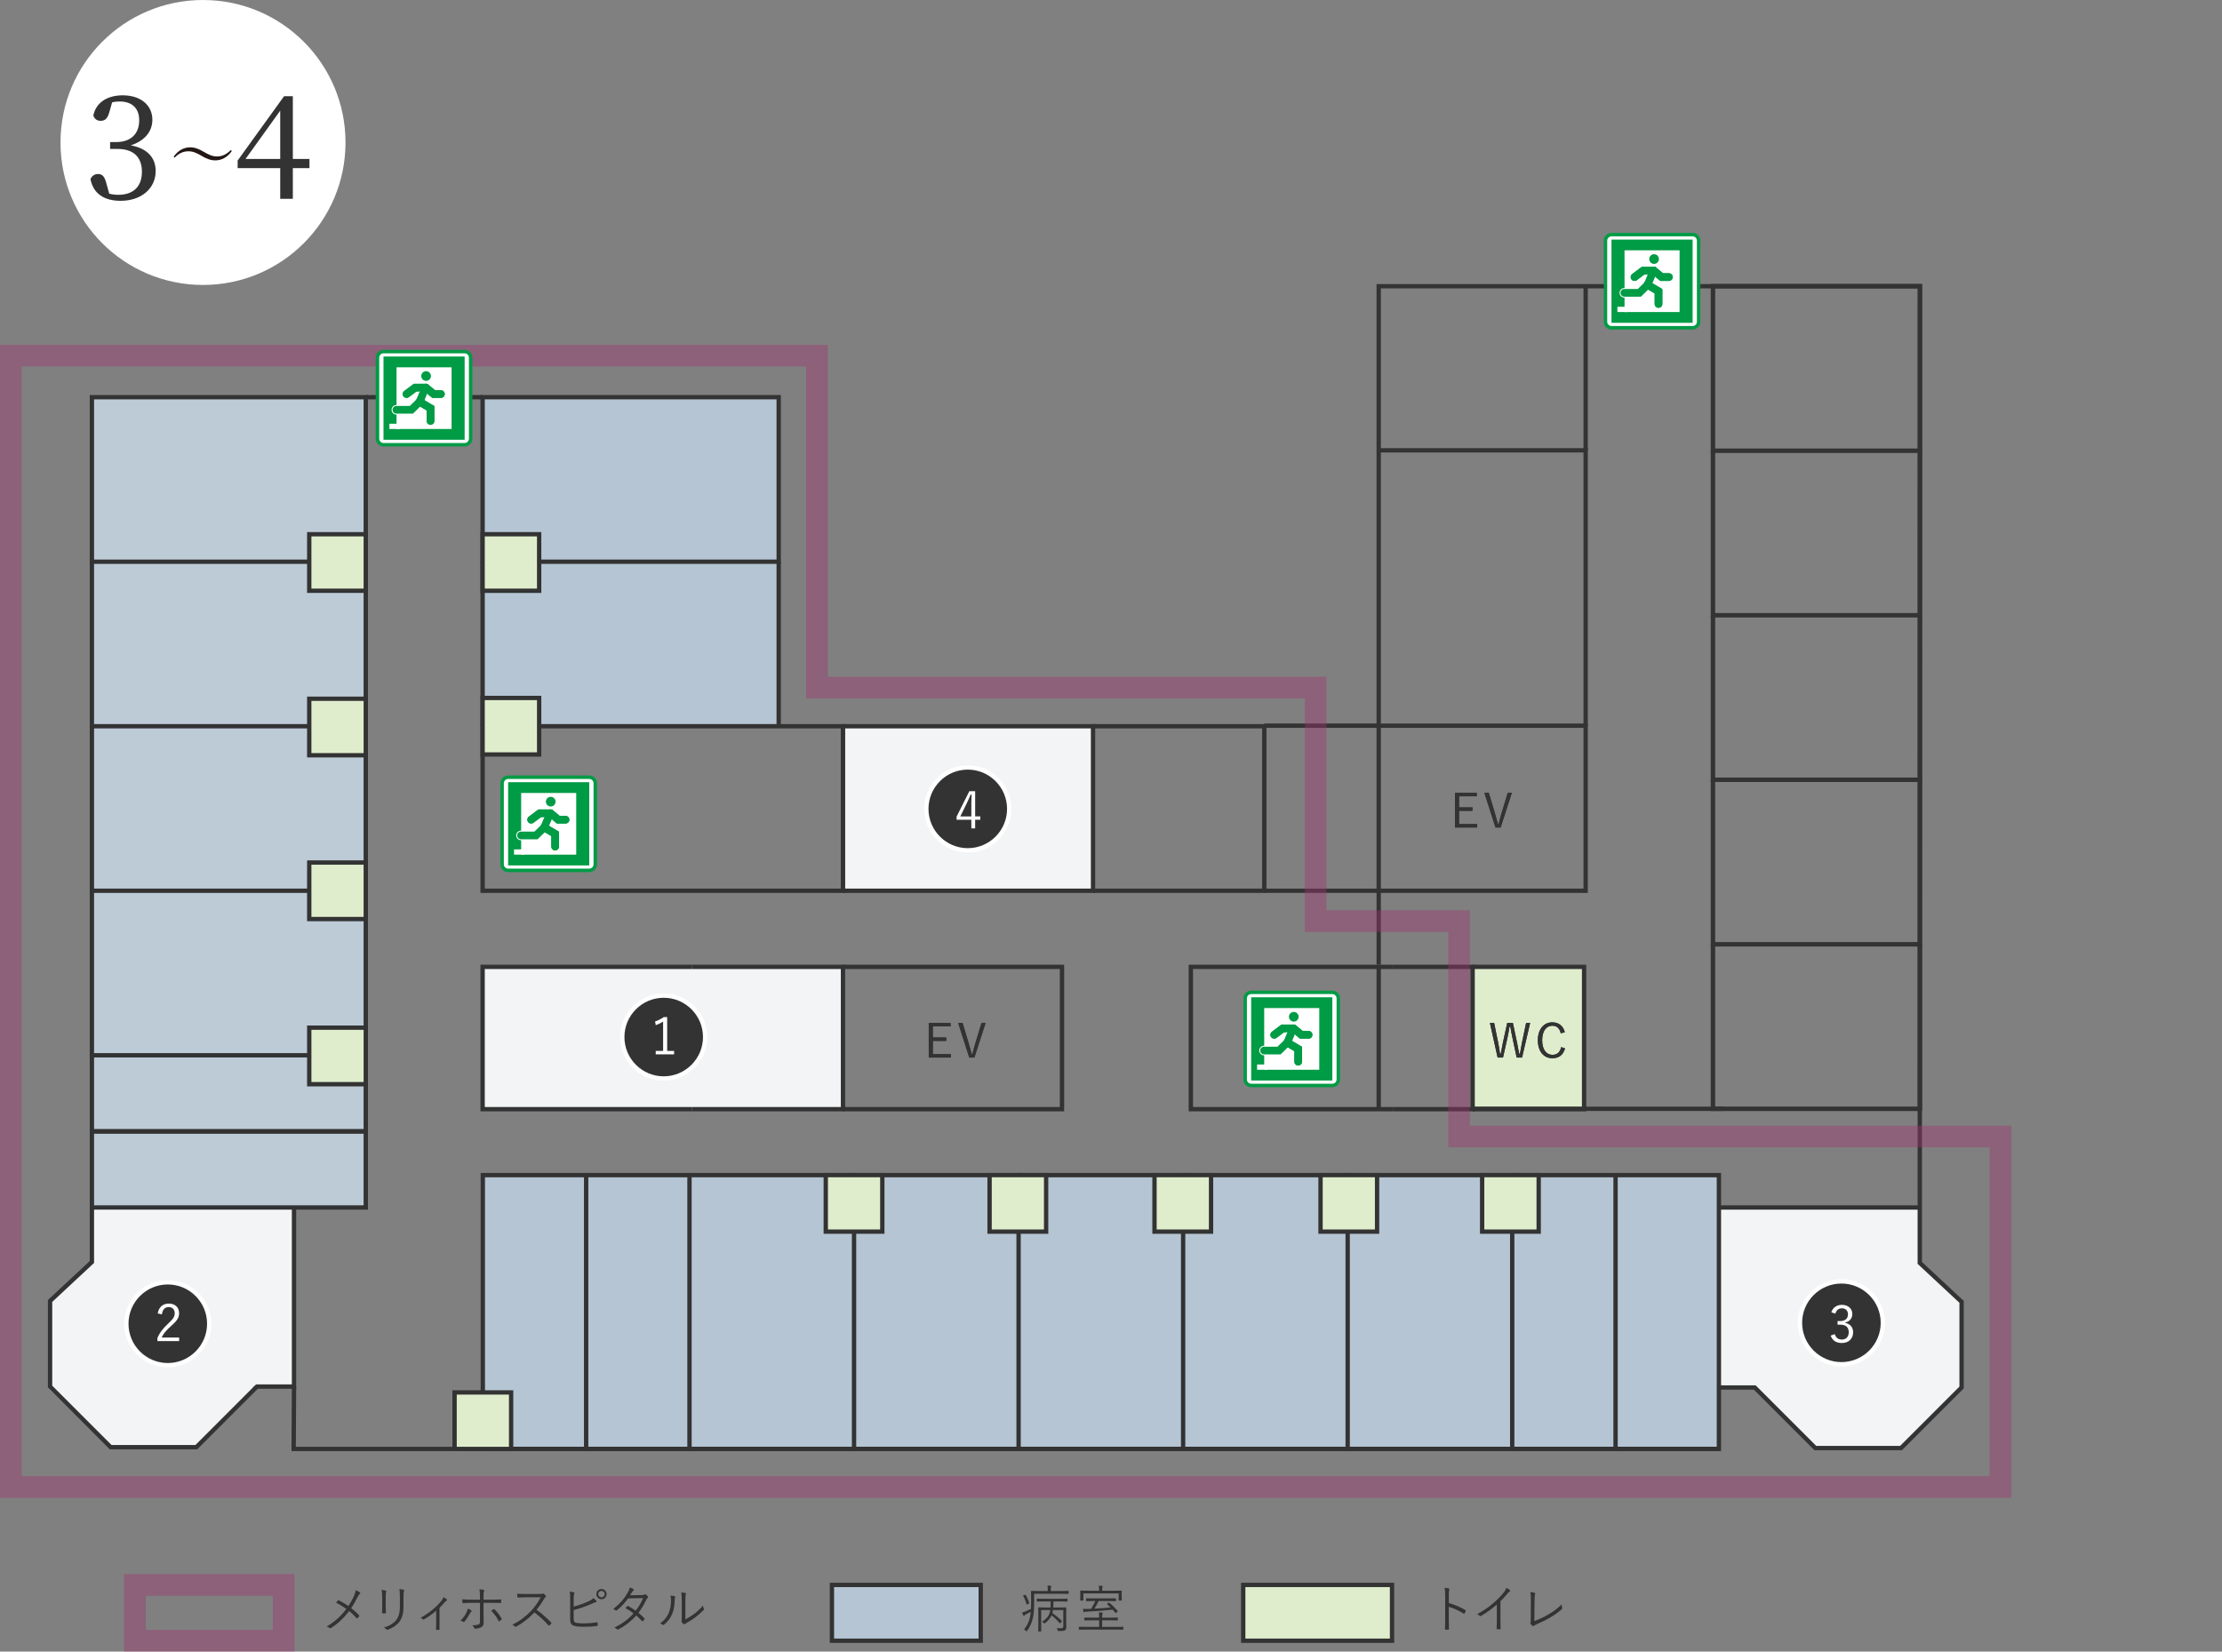 <?xml version="1.0" encoding="utf-8"?>
<!-- Generator: Adobe Illustrator 25.0.0, SVG Export Plug-In . SVG Version: 6.00 Build 0)  -->
<svg version="1.1" xmlns="http://www.w3.org/2000/svg" xmlns:xlink="http://www.w3.org/1999/xlink" x="0px" y="0px" width="513px"
	 height="381.365px" viewBox="0 0 513 381.365" style="enable-background:new 0 0 513 381.365;" xml:space="preserve">
<rect x="0" y="0" width="513" height="381.365" fill="#808080" stroke="none"/>
<style type="text/css">
	.st0{fill:#FFFFFF;}
	.st1{fill:#333333;}
	.st2{fill:#231815;}
	.st3{opacity:0.4;fill:#9D336F;}
	.st4{fill:#B5C5D3;}
	.st5{fill:#DFEDCD;}
	.st6{fill:#F2F4F5;}
	.st7{fill:#BDCBD7;}
	.st8{fill:none;stroke:#333333;stroke-miterlimit:10;}
	.st9{fill:#009B45;}
</style>
<g id="レイヤー_1">
</g>
<g id="moji">
	<g>
		<circle class="st0" cx="46.869" cy="32.9" r="32.9"/>
		<g>
			<g>
				<g>
					<g>
						<path class="st1" d="M25.284,25.752c-0.397,1.456-0.894,2.15-2.052,2.15c-0.761,0-1.357-0.33-1.688-1.224
							c0.662-3.178,3.442-4.667,6.785-4.667c4.203,0,6.851,2.316,6.851,5.659c0,2.681-1.787,4.865-4.998,5.892
							c3.938,0.728,5.759,2.945,5.759,5.924c0,4.005-3.276,6.884-8.108,6.884c-3.608,0-6.289-1.522-6.95-5.03
							c0.397-0.794,0.993-1.158,1.754-1.158c1.125,0,1.556,0.729,1.986,2.383l0.596,2.151c0.728,0.198,1.423,0.265,2.085,0.265
							c3.607,0,5.461-2.019,5.461-5.328s-1.887-5.263-5.626-5.263h-1.721v-1.589h1.423c3.244,0,5.295-1.787,5.295-5.03
							c0-2.78-1.655-4.336-4.501-4.336c-0.497,0-1.092,0.033-1.754,0.199L25.284,25.752z"/>
						<path class="st1" d="M71.446,38.825h-3.839v7.083h-2.913v-7.083h-9.83v-1.754l10.724-14.86h2.019v14.496h3.839V38.825z
							 M64.694,36.707V25.553l-8.009,11.153H64.694z"/>
					</g>
				</g>
			</g>
		</g>
		<g>
			<path class="st2" d="M43.488,34.932c-1.284,0-2.299,0.567-3.165,1.463l-0.239-0.209c1.016-1.447,2.374-2.164,3.792-2.164
				c1.104,0,2.06,0.373,3.18,1.044c1.179,0.687,2.001,1.06,3.06,1.06c1.284,0,2.299-0.583,3.165-1.478l0.239,0.224
				c-0.985,1.433-2.374,2.165-3.792,2.165c-1.104,0-2.06-0.374-3.18-1.045C45.368,35.305,44.547,34.932,43.488,34.932z"/>
		</g>
	</g>
	<g>
		<g>
			<path class="st1" d="M81.709,368.572c0.247-0.552,0.353-0.904,0.4-1.374c0.376,0.152,0.775,0.341,0.975,0.505
				c0.141,0.105,0.094,0.247-0.012,0.329c-0.141,0.094-0.282,0.317-0.505,0.717c-0.458,0.951-0.963,1.845-1.492,2.597
				c0.646,0.481,1.269,1.033,1.833,1.645c0.082,0.094,0.07,0.141,0.012,0.224c-0.129,0.176-0.258,0.306-0.399,0.458
				c-0.083,0.082-0.141,0.07-0.211-0.012c-0.541-0.635-1.116-1.198-1.692-1.645c-1.281,1.656-2.679,2.96-4.207,3.912
				c-0.117,0.07-0.235,0.105-0.341,0.012c-0.188-0.164-0.423-0.306-0.658-0.364c1.88-1.081,3.301-2.396,4.547-4.054
				c-0.717-0.505-1.527-1.021-2.374-1.434c0.176-0.223,0.341-0.446,0.447-0.563c0.059-0.059,0.105-0.047,0.188,0
				c0.669,0.353,1.527,0.846,2.209,1.315C80.945,370.064,81.404,369.265,81.709,368.572z"/>
			<path class="st1" d="M88.234,368.819c0-0.74-0.047-1.28-0.129-1.704c0.317,0.036,0.729,0.118,0.963,0.188
				c0.153,0.047,0.153,0.176,0.106,0.282c-0.082,0.152-0.118,0.493-0.118,1.233v1.985c0,0.611,0.012,1.046,0.036,1.551
				c0,0.142-0.047,0.188-0.176,0.188h-0.552c-0.118,0-0.165-0.047-0.153-0.177c0.012-0.505,0.023-1.033,0.023-1.609V368.819z
				 M93.157,370.934c0,1.821-0.423,2.89-1.022,3.653c-0.564,0.693-1.527,1.352-2.573,1.728c-0.129,0.047-0.211,0.047-0.329-0.059
				c-0.165-0.177-0.341-0.306-0.587-0.435c1.199-0.353,2.174-0.94,2.738-1.61c0.576-0.704,0.94-1.668,0.94-3.207v-2.021
				c0-1.151-0.035-1.633-0.129-2.056c0.353,0.035,0.74,0.105,0.999,0.188c0.141,0.048,0.141,0.177,0.083,0.294
				c-0.083,0.165-0.118,0.518-0.118,1.539V370.934z"/>
			<path class="st1" d="M101.468,374.576c0,0.518,0,1.128,0.012,1.646c0.012,0.105-0.023,0.141-0.129,0.141
				c-0.165,0.012-0.376,0.012-0.552,0c-0.094,0-0.129-0.035-0.129-0.141c0.023-0.541,0.035-1.093,0.035-1.622v-2.69
				c-0.858,0.799-1.856,1.492-2.855,2.045c-0.083,0.047-0.176,0.023-0.224-0.035c-0.129-0.142-0.317-0.271-0.528-0.353
				c1.985-1.093,3.548-2.374,4.782-3.878c0.2-0.234,0.376-0.493,0.517-0.881c0.27,0.129,0.587,0.353,0.74,0.505
				c0.129,0.13,0.105,0.212-0.035,0.282c-0.118,0.059-0.294,0.212-0.505,0.458c-0.341,0.399-0.764,0.894-1.128,1.234V374.576z"/>
			<path class="st1" d="M108.767,371.827c0.188,0.117,0.153,0.188,0.012,0.329c-0.082,0.082-0.176,0.188-0.317,0.458
				c-0.282,0.541-0.729,1.257-1.21,1.81c-0.105,0.117-0.176,0.152-0.317,0.07c-0.188-0.117-0.4-0.211-0.611-0.259
				c0.693-0.692,1.093-1.327,1.387-1.927c0.129-0.258,0.223-0.54,0.27-0.857C108.274,371.556,108.532,371.674,108.767,371.827z
				 M110.811,368.607c0-0.657-0.035-1.233-0.129-1.621c0.364,0.023,0.764,0.07,0.975,0.129c0.165,0.048,0.188,0.177,0.094,0.329
				c-0.094,0.153-0.117,0.529-0.117,1.223v0.717h1.527c0.846,0,1.715-0.024,2.409-0.06c0.105-0.012,0.141,0.035,0.141,0.142
				c0,0.164,0,0.364-0.012,0.528c0,0.117-0.023,0.165-0.141,0.165c-0.764-0.036-1.68-0.048-2.432-0.048h-1.492v2.045
				c0,0.999,0.035,1.774,0.035,2.526c0,0.505-0.176,0.881-0.587,1.081c-0.423,0.211-0.976,0.316-1.352,0.34
				c-0.094,0.012-0.164-0.035-0.2-0.141c-0.105-0.259-0.258-0.47-0.493-0.658c0.599,0,1.128-0.082,1.457-0.211
				c0.247-0.095,0.317-0.247,0.317-0.682v-4.301h-1.88c-0.658,0-1.386,0.036-2.009,0.083c-0.106,0.012-0.141-0.047-0.153-0.165
				c-0.012-0.141-0.047-0.505-0.047-0.729c0.834,0.07,1.54,0.083,2.186,0.083h1.903V368.607z M113.937,371.58
				c0.082-0.059,0.141-0.035,0.223,0.035c0.623,0.553,1.163,1.293,1.645,2.127c0.07,0.129,0.047,0.177-0.047,0.271
				c-0.117,0.105-0.293,0.247-0.446,0.341c-0.094,0.059-0.153,0.059-0.2-0.047c-0.399-0.812-0.987-1.669-1.692-2.351
				C113.608,371.815,113.772,371.698,113.937,371.58z"/>
			<path class="st1" d="M124.634,368.067c0.399,0,0.529-0.012,0.67-0.094c0.07-0.047,0.152-0.023,0.235,0.035
				c0.165,0.129,0.341,0.306,0.481,0.481c0.071,0.094,0.047,0.177-0.059,0.271c-0.118,0.094-0.223,0.235-0.341,0.435
				c-0.517,0.881-1.116,1.751-1.739,2.526c1.21,0.881,2.303,1.821,3.372,2.949c0.105,0.094,0.105,0.129,0.012,0.246
				c-0.129,0.153-0.282,0.294-0.423,0.423c-0.083,0.071-0.129,0.071-0.211-0.023c-0.987-1.128-2.104-2.126-3.243-2.984
				c-1.339,1.387-2.749,2.479-4.194,3.278c-0.129,0.07-0.2,0.082-0.293-0.023c-0.153-0.176-0.364-0.294-0.611-0.423
				c1.774-0.881,3.161-1.962,4.324-3.185c0.764-0.811,1.539-1.856,2.232-3.148h-3.537c-0.658,0-1.163,0.035-1.692,0.07
				c-0.105,0-0.117-0.035-0.141-0.129c-0.036-0.165-0.071-0.517-0.071-0.752c0.576,0.047,1.093,0.047,1.821,0.047H124.634z"/>
			<path class="st1" d="M132.439,370.993c1.151-0.306,2.443-0.764,3.419-1.222c0.611-0.294,0.869-0.459,1.14-0.775
				c0.27,0.223,0.541,0.47,0.681,0.646c0.094,0.13,0.059,0.282-0.094,0.306c-0.211,0.047-0.517,0.176-1.081,0.435
				c-1.151,0.518-2.726,1.046-4.065,1.41v2.021c0,0.623,0.164,0.822,0.611,0.917c0.493,0.105,1.057,0.129,1.762,0.129
				c0.846,0,1.927-0.07,2.984-0.259c0.129-0.023,0.153,0.012,0.165,0.118c0.023,0.188,0.047,0.411,0.059,0.563
				c0,0.13-0.047,0.153-0.188,0.165c-1.151,0.164-1.985,0.199-3.184,0.199c-0.881,0-1.504-0.059-2.08-0.211
				c-0.634-0.177-0.928-0.623-0.928-1.457v-4.371c0-1.046,0-1.574-0.105-2.079c0.376,0.047,0.716,0.094,0.963,0.164
				c0.176,0.047,0.129,0.2,0.07,0.329c-0.105,0.224-0.129,0.623-0.129,1.41V370.993z M140.053,368.102
				c0,0.658-0.529,1.187-1.187,1.187c-0.658,0-1.187-0.528-1.187-1.187s0.529-1.187,1.187-1.187
				C139.524,366.916,140.053,367.444,140.053,368.102z M138.126,368.102c0,0.411,0.329,0.74,0.74,0.74s0.74-0.329,0.74-0.74
				s-0.329-0.74-0.74-0.74S138.126,367.691,138.126,368.102z"/>
			<path class="st1" d="M148.141,368.326c0.399-0.012,0.528-0.047,0.623-0.13c0.106-0.094,0.2-0.094,0.317-0.023
				c0.152,0.095,0.364,0.306,0.505,0.471c0.094,0.117,0.071,0.223-0.047,0.316c-0.106,0.083-0.188,0.165-0.282,0.353
				c-0.505,1.093-1.164,2.197-1.868,3.114c0.47,0.376,0.952,0.799,1.41,1.292c0.071,0.07,0.035,0.129-0.012,0.212
				c-0.082,0.141-0.258,0.305-0.388,0.399c-0.094,0.07-0.129,0.059-0.188-0.012c-0.399-0.459-0.87-0.917-1.316-1.293
				c-1.21,1.375-2.502,2.35-4.077,3.208c-0.129,0.07-0.211,0.094-0.317-0.012c-0.188-0.165-0.412-0.282-0.658-0.376
				c1.786-0.894,3.231-1.938,4.418-3.302c-0.494-0.399-1.151-0.822-1.845-1.198c0.129-0.177,0.258-0.329,0.411-0.471
				c0.059-0.059,0.094-0.082,0.188-0.035c0.529,0.271,1.187,0.705,1.75,1.104c0.658-0.834,1.304-1.927,1.715-2.925l-3.466,0.07
				c-0.811,1.104-1.445,1.81-2.562,2.726c-0.117,0.094-0.2,0.117-0.305,0.035c-0.153-0.129-0.341-0.235-0.564-0.329
				c1.621-1.233,2.655-2.525,3.36-3.795c0.27-0.481,0.376-0.775,0.47-1.163c0.282,0.082,0.587,0.235,0.834,0.399
				c0.141,0.094,0.105,0.235-0.024,0.329c-0.141,0.105-0.258,0.259-0.34,0.399c-0.129,0.224-0.235,0.399-0.423,0.682
				L148.141,368.326z"/>
			<path class="st1" d="M155.782,368.607c0.129,0.048,0.141,0.153,0.082,0.294c-0.07,0.165-0.105,0.446-0.117,0.917
				c-0.047,1.339-0.294,2.35-0.729,3.219c-0.423,0.882-0.987,1.504-1.68,2.092c-0.129,0.117-0.235,0.129-0.329,0.047
				c-0.176-0.141-0.376-0.224-0.623-0.294c0.799-0.575,1.468-1.269,1.892-2.186c0.388-0.822,0.634-1.773,0.634-3.043
				c0-0.517-0.012-0.822-0.105-1.222C155.218,368.466,155.582,368.537,155.782,368.607z M158.226,373.942
				c0.775-0.411,1.375-0.787,1.997-1.246c0.682-0.481,1.387-1.128,2.08-1.962c0.024,0.259,0.083,0.518,0.2,0.74
				c0.047,0.105,0.059,0.177-0.07,0.306c-0.587,0.599-1.222,1.175-1.856,1.645c-0.634,0.458-1.292,0.894-2.033,1.316
				c-0.223,0.129-0.293,0.164-0.388,0.258c-0.105,0.095-0.223,0.095-0.317,0.013c-0.165-0.13-0.341-0.294-0.458-0.459
				c-0.07-0.105-0.047-0.188-0.023-0.293c0.035-0.142,0.047-0.364,0.047-1.164v-3.336c0-1.128-0.035-1.681-0.117-2.057
				c0.317,0.035,0.764,0.094,0.975,0.152c0.176,0.06,0.141,0.177,0.07,0.341c-0.07,0.165-0.105,0.6-0.105,1.552V373.942z"/>
		</g>
		<path class="st3" d="M68.003,381.365H28.646v-17.884h39.356V381.365z M33.646,376.365h29.356v-7.884H33.646V376.365z"/>
		<g>
			<path class="st1" d="M246.721,367.95c0,0.082-0.012,0.094-0.094,0.094c-0.059,0-0.446-0.023-1.645-0.023h-6.227v1.527
				c0,1.763-0.036,2.938-0.294,4.065s-0.658,2.032-1.328,2.949c-0.059,0.082-0.094,0.129-0.141,0.129
				c-0.047,0-0.094-0.047-0.165-0.129c-0.117-0.142-0.27-0.259-0.411-0.329c0.682-0.752,1.151-1.716,1.398-2.902
				c0.07-0.364,0.129-0.74,0.164-1.151c-0.364,0.212-0.705,0.388-1.069,0.563c-0.223,0.118-0.364,0.247-0.399,0.294
				c-0.036,0.047-0.083,0.082-0.141,0.082c-0.047,0-0.082-0.035-0.118-0.094c-0.094-0.188-0.2-0.435-0.282-0.67
				c0.317-0.082,0.634-0.188,0.881-0.293c0.447-0.2,0.846-0.388,1.175-0.553c0.023-0.54,0.035-1.14,0.035-1.845
				c0-1.409-0.023-2.149-0.023-2.209c0-0.082,0.012-0.094,0.094-0.094c0.059,0,0.47,0.023,1.668,0.023h2.103v-0.329
				c0-0.364-0.012-0.669-0.07-0.951c0.27,0.012,0.494,0.035,0.74,0.059c0.094,0.012,0.153,0.047,0.153,0.094
				c0,0.082-0.035,0.13-0.071,0.224c-0.047,0.105-0.059,0.282-0.059,0.563v0.341h2.385c1.198,0,1.586-0.023,1.645-0.023
				c0.083,0,0.094,0.012,0.094,0.094V367.95z M236.605,368.267c0.129-0.06,0.141-0.06,0.188,0.012
				c0.364,0.599,0.587,1.151,0.823,1.844c0.023,0.083,0.023,0.106-0.118,0.177l-0.271,0.152c-0.164,0.095-0.176,0.083-0.211-0.012
				c-0.211-0.729-0.446-1.327-0.787-1.903c-0.035-0.07-0.035-0.082,0.106-0.152L236.605,368.267z M243.114,371.78
				c-0.035,0.259-0.083,0.493-0.153,0.717c0.717,0.481,1.469,1.069,2.15,1.774c0.083,0.082,0.083,0.094-0.023,0.211l-0.223,0.247
				c-0.129,0.152-0.141,0.141-0.223,0.059c-0.599-0.693-1.269-1.328-1.868-1.774c-0.329,0.717-0.846,1.293-1.492,1.774
				c-0.082,0.059-0.118,0.094-0.165,0.094s-0.082-0.035-0.165-0.129c-0.105-0.13-0.258-0.212-0.388-0.271
				c1.151-0.705,1.763-1.516,1.915-2.702h-2.103v3.536c0,0.894,0.023,1.258,0.023,1.316c0,0.082-0.012,0.094-0.082,0.094h-0.529
				c-0.082,0-0.094-0.012-0.094-0.094c0-0.059,0.023-0.376,0.023-1.293v-2.749c0-0.916-0.023-1.269-0.023-1.327
				c0-0.083,0.012-0.095,0.094-0.095c0.059,0,0.458,0.023,1.598,0.023h1.151c0.023-0.481,0.035-0.963,0.035-1.397h-1.492
				c-1.175,0-1.562,0.023-1.633,0.023c-0.07,0-0.082-0.012-0.082-0.095v-0.47c0-0.082,0.012-0.094,0.082-0.094
				c0.071,0,0.458,0.023,1.633,0.023h3.654c1.175,0,1.575-0.023,1.633-0.023c0.083,0,0.094,0.012,0.094,0.094v0.47
				c0,0.083-0.012,0.095-0.094,0.095c-0.059,0-0.458-0.023-1.633-0.023h-1.516c-0.012,0.411-0.012,0.916-0.047,1.397h1.328
				c1.128,0,1.527-0.023,1.586-0.023c0.082,0,0.094,0.012,0.094,0.095c0,0.059-0.023,0.47-0.023,1.397v1.492
				c0,0.717,0.023,1.187,0.023,1.504c0,0.341-0.047,0.553-0.223,0.729c-0.176,0.177-0.47,0.247-1.516,0.235
				c-0.223,0-0.223,0-0.282-0.235c-0.047-0.164-0.105-0.317-0.211-0.435c0.388,0.035,0.775,0.047,1.069,0.035
				c0.329,0,0.47-0.082,0.47-0.493v-3.713H243.114z"/>
			<path class="st1" d="M259.356,376.221c0,0.082,0,0.094-0.083,0.094c-0.07,0-0.435-0.023-1.539-0.023h-7.038
				c-1.093,0-1.469,0.023-1.527,0.023c-0.083,0-0.094-0.012-0.094-0.094v-0.482c0-0.082,0.012-0.094,0.094-0.094
				c0.059,0,0.435,0.023,1.527,0.023h3.066v-1.516h-1.68c-1.187,0-1.586,0.023-1.657,0.023c-0.082,0-0.094-0.012-0.094-0.094v-0.481
				c0-0.082,0.012-0.094,0.094-0.094c0.071,0,0.47,0.023,1.657,0.023h1.68v-0.083c0-0.563-0.012-0.869-0.07-1.14
				c0.27,0.012,0.54,0.035,0.752,0.059c0.082,0.012,0.141,0.06,0.141,0.095c0,0.082-0.035,0.141-0.07,0.223
				c-0.047,0.106-0.059,0.282-0.059,0.775v0.071h1.88c1.187,0,1.586-0.023,1.656-0.023c0.083,0,0.094,0.012,0.094,0.094v0.481
				c0,0.082-0.012,0.094-0.094,0.094c-0.07,0-0.47-0.023-1.656-0.023h-1.88v1.516h3.278c1.104,0,1.469-0.023,1.539-0.023
				c0.083,0,0.083,0.012,0.083,0.094V376.221z M258.969,368.326c0,0.975,0.023,1.104,0.023,1.175c0,0.082-0.012,0.094-0.094,0.094
				h-0.541c-0.082,0-0.094-0.012-0.094-0.094v-1.562h-8.142v1.562c0,0.082-0.012,0.094-0.094,0.094h-0.541
				c-0.082,0-0.094-0.012-0.094-0.094c0-0.07,0.023-0.2,0.023-1.175v-0.364c0-0.353-0.023-0.518-0.023-0.576
				c0-0.082,0.012-0.094,0.094-0.094c0.059,0,0.47,0.023,1.622,0.023h2.644v-0.2c0-0.388-0.023-0.692-0.083-0.963
				c0.282,0.012,0.552,0.035,0.776,0.059c0.082,0.012,0.141,0.047,0.141,0.105c0,0.083-0.035,0.13-0.07,0.212
				c-0.047,0.105-0.059,0.282-0.059,0.587v0.2h2.832c1.128,0,1.539-0.023,1.609-0.023c0.083,0,0.094,0.012,0.094,0.094
				c0,0.059-0.023,0.224-0.023,0.518V368.326z M255.914,370.087c0.094-0.07,0.118-0.059,0.188,0
				c0.682,0.541,1.316,1.176,1.939,1.892c0.059,0.071,0.047,0.083-0.059,0.177l-0.305,0.271c-0.083,0.07-0.118,0.07-0.188-0.012
				c-0.211-0.259-0.399-0.506-0.611-0.729c-1.985,0.223-3.865,0.364-5.992,0.47c-0.329,0.012-0.435,0.035-0.494,0.082
				c-0.047,0.035-0.082,0.047-0.129,0.047c-0.047,0-0.082-0.047-0.105-0.117c-0.047-0.164-0.106-0.423-0.153-0.658
				c0.364,0.023,0.775,0.023,1.187,0.012c0.235,0,0.482-0.012,0.717-0.023c0.388-0.61,0.717-1.233,0.963-1.798h-0.481
				c-1.104,0-1.504,0.023-1.563,0.023c-0.082,0-0.094-0.012-0.094-0.094v-0.47c0-0.082,0.012-0.094,0.094-0.094
				c0.059,0,0.458,0.023,1.563,0.023h3.607c1.104,0,1.504-0.023,1.562-0.023c0.083,0,0.094,0.012,0.094,0.094v0.47
				c0,0.082-0.012,0.094-0.094,0.094c-0.059,0-0.458-0.023-1.562-0.023h-2.35c-0.317,0.658-0.646,1.246-0.975,1.763
				c1.281-0.07,2.526-0.164,3.736-0.282c-0.247-0.246-0.517-0.481-0.799-0.729c-0.071-0.059-0.071-0.094,0.059-0.188
				L255.914,370.087z"/>
		</g>
		<g>
			<rect x="192.069" y="365.982" class="st4" width="34.356" height="12.884"/>
			<path class="st1" d="M226.926,379.365h-35.356v-13.884h35.356V379.365z M192.569,378.365h33.356v-11.884h-33.356V378.365z"/>
		</g>
		<g>
			<path class="st1" d="M334.499,370.159c1.351,0.388,2.655,0.939,3.831,1.633c0.094,0.047,0.117,0.105,0.082,0.188
				c-0.082,0.212-0.188,0.424-0.282,0.576c-0.071,0.094-0.118,0.117-0.224,0.047c-1.093-0.717-2.35-1.269-3.419-1.574v2.726
				c0,0.717,0.023,1.633,0.035,2.397c0.012,0.117-0.023,0.152-0.152,0.152c-0.176,0.012-0.412,0.012-0.6,0
				c-0.129,0-0.165-0.035-0.165-0.165c0.036-0.752,0.047-1.668,0.047-2.385v-5.229c0-0.881-0.047-1.48-0.129-1.88
				c0.411,0.035,0.764,0.082,0.975,0.153c0.188,0.047,0.141,0.176,0.083,0.353c-0.071,0.199-0.083,0.552-0.083,1.304V370.159z"/>
			<path class="st1" d="M346.416,373.942c0,0.705,0.012,1.374,0.035,2.126c0.012,0.106-0.023,0.142-0.118,0.142
				c-0.211,0.012-0.47,0.012-0.681,0c-0.094,0-0.118-0.035-0.118-0.142c0.023-0.705,0.047-1.409,0.047-2.091V370.5
				c-1.233,1.092-2.385,1.892-3.689,2.655c-0.106,0.059-0.188,0.035-0.271-0.048c-0.153-0.152-0.364-0.27-0.587-0.376
				c1.457-0.799,2.679-1.645,3.654-2.479c0.893-0.764,1.727-1.598,2.279-2.268c0.493-0.6,0.705-0.952,0.811-1.328
				c0.317,0.165,0.634,0.353,0.811,0.529c0.118,0.117,0.094,0.258-0.047,0.329c-0.141,0.07-0.364,0.281-0.658,0.622
				c-0.493,0.6-0.916,1.069-1.468,1.622V373.942z"/>
			<path class="st1" d="M354.233,374.318c1.128-0.399,2.115-0.87,3.231-1.516c1.198-0.693,2.173-1.41,3.078-2.339
				c0.012,0.306,0.047,0.623,0.106,0.847c0.035,0.117,0.023,0.188-0.071,0.27c-0.869,0.787-1.915,1.48-2.937,2.068
				c-0.905,0.528-1.81,0.928-2.879,1.422c-0.282,0.129-0.517,0.223-0.623,0.341c-0.106,0.105-0.223,0.105-0.329,0.023
				c-0.141-0.118-0.317-0.294-0.446-0.471c-0.07-0.094-0.059-0.176-0.012-0.281c0.047-0.118,0.059-0.259,0.059-0.6l0.023-3.795
				c0.012-1.198,0.023-1.962-0.117-2.667c0.364,0.035,0.822,0.117,0.999,0.188c0.141,0.047,0.153,0.142,0.082,0.329
				c-0.07,0.177-0.117,0.799-0.129,2.139L354.233,374.318z"/>
		</g>
		<g>
			<rect x="287.026" y="365.982" class="st5" width="34.356" height="12.884"/>
			<path class="st1" d="M321.883,379.365h-35.356v-13.884h35.356V379.365z M287.526,378.365h33.356v-11.884h-33.356V378.365z"/>
		</g>
		<rect x="339.627" y="223.366" class="st5" width="25.84" height="32.932"/>
		<polygon class="st1" points="318.799,222.767 317.81,222.767 317.81,206.18 292.231,206.18 292.231,205.192 318.799,205.192 		"/>
		<polygon class="st6" points="443.258,291.876 443.258,279.245 395.933,279.245 395.933,320.07 405.197,320.07 405.554,320.59 
			419.336,334.371 438.838,334.371 452.879,320.59 452.879,301.088 		"/>
		<polygon class="st6" points="20.831,291.876 20.831,279.245 67.881,279.245 67.881,320.07 58.671,320.07 58.316,320.59 
			44.615,334.371 25.226,334.371 11.266,320.59 11.266,301.088 		"/>
		<rect x="21.393" y="91.721" class="st7" width="62.871" height="187.099"/>
		<rect x="111.661" y="91.721" class="st4" width="68.119" height="76.218"/>
		<rect x="111.661" y="271.78" class="st4" width="285.187" height="62.797"/>
		<rect x="111.423" y="223.259" class="st6" width="83.203" height="32.863"/>
		<rect x="195.121" y="167.59" class="st6" width="57.232" height="38.097"/>
		<path class="st8" d="M452.181,322.036"/>
		<polygon class="st1" points="396.641,335.077 67.3,335.077 67.3,334.369 67.381,320.179 68.381,320.184 68.301,334.077 
			396.641,334.077 		"/>
		<polygon class="st1" points="439.1,334.877 418.906,334.877 404.92,320.89 396.949,320.89 396.949,319.89 405.334,319.89 
			419.32,333.877 438.686,333.877 452.379,320.183 452.379,300.828 442.723,291.836 442.758,66.592 318.804,66.592 318.804,168.066 
			291.894,168.066 291.894,167.066 317.804,167.066 317.804,65.592 443.758,65.592 443.723,291.4 453.379,300.392 453.379,320.597 
					"/>
		<polygon class="st1" points="45.534,334.668 25.34,334.668 11.061,320.388 11.061,300.184 20.717,291.192 20.717,278.82 
			21.717,278.82 21.717,291.628 12.061,300.62 12.061,319.974 25.754,333.668 45.12,333.668 59.106,319.681 67.381,319.681 
			67.381,279.245 68.381,279.245 68.381,320.681 59.521,320.681 		"/>
		<path class="st1" d="M84.949,130.209H20.717V91.221h64.231V130.209z M21.717,129.209h62.231V92.221H21.717V129.209z"/>
		<path class="st1" d="M197.675,335.077h-38.989v-64.231h38.989V335.077z M159.686,334.077h36.989v-62.231h-36.989V334.077z"/>
		<polygon class="st1" points="235.664,335.077 197.175,335.077 197.175,334.077 234.664,334.077 234.664,271.846 197.175,271.846 
			197.175,270.846 235.664,270.846 		"/>
		<polygon class="st1" points="273.652,335.077 235.164,335.077 235.164,334.077 272.652,334.077 272.652,271.846 235.164,271.846 
			235.164,270.846 273.652,270.846 		"/>
		<polygon class="st1" points="311.641,335.077 273.152,335.077 273.152,334.077 310.641,334.077 310.641,271.846 273.152,271.846 
			273.152,270.846 311.641,270.846 		"/>
		<polygon class="st1" points="349.629,335.077 311.141,335.077 311.141,334.077 348.629,334.077 348.629,271.846 311.141,271.846 
			311.141,270.846 349.629,270.846 		"/>
		<polygon class="st1" points="373.489,335.077 349.129,335.077 349.129,334.077 372.489,334.077 372.489,271.846 349.129,271.846 
			349.129,270.846 373.489,270.846 		"/>
		<polygon class="st1" points="397.348,335.077 372.989,335.077 372.989,334.077 396.348,334.077 396.348,271.846 372.989,271.846 
			372.989,270.846 397.348,270.846 		"/>
		<path class="st1" d="M135.827,335.077h-24.859v-64.231h24.859V335.077z M111.967,334.077h22.859v-62.231h-22.859V334.077z"/>
		<rect x="135.327" y="334.077" class="st1" width="23.859" height="1"/>
		<rect x="135.327" y="270.846" class="st1" width="23.859" height="1"/>
		<polygon class="st1" points="84.949,168.198 20.717,168.198 20.717,129.709 21.717,129.709 21.717,167.198 83.949,167.198 
			83.949,129.709 84.949,129.709 		"/>
		<path class="st1" d="M180.28,130.209h-69.357V91.221h69.357V130.209z M111.923,129.209h67.357V92.221h-67.357V129.209z"/>
		<path class="st1" d="M443.771,104.595h-48.809V65.578h48.809V104.595z M395.989,103.567h46.756V66.605h-46.756V103.567z"/>
		<polygon class="st1" points="366.587,167.566 365.587,167.566 365.587,104.483 318.304,104.483 318.304,103.483 366.587,103.483 
					"/>
		<polygon class="st1" points="443.771,142.583 394.962,142.583 394.962,104.081 395.989,104.081 395.989,141.555 442.745,141.555 
			442.745,104.081 443.771,104.081 		"/>
		<polygon class="st1" points="443.771,180.572 394.962,180.572 394.962,142.069 395.989,142.069 395.989,179.545 442.745,179.545 
			442.745,142.069 443.771,142.069 		"/>
		<polygon class="st1" points="443.771,218.56 394.962,218.56 394.962,180.058 395.989,180.058 395.989,217.533 442.745,217.533 
			442.745,180.058 443.771,180.058 		"/>
		<polygon class="st1" points="443.771,256.55 394.962,256.55 394.962,218.047 395.989,218.047 395.989,255.522 442.745,255.522 
			442.745,218.047 443.771,218.047 		"/>
		<path class="st1" d="M195.116,206.186h-84.193v-38.988h84.193V206.186z M111.923,205.186h82.193v-36.988h-82.193V205.186z"/>
		<polygon class="st1" points="252.853,206.186 194.616,206.186 194.616,205.186 251.853,205.186 251.853,168.198 194.616,168.198 
			194.616,167.198 252.853,167.198 		"/>
		<polygon class="st1" points="292.394,206.186 252.353,206.186 252.353,205.186 291.394,205.186 291.394,168.198 252.353,168.198 
			252.353,167.198 292.394,167.198 		"/>
		<g>
			<polygon class="st1" points="159.698,256.622 110.923,256.622 110.923,222.759 159.698,222.759 159.698,223.759 111.923,223.759 
				111.923,255.622 159.698,255.622 			"/>
			<polygon class="st1" points="195.125,256.622 159.698,256.622 159.698,255.622 194.125,255.622 194.125,223.759 159.698,223.759 
				159.698,222.759 195.125,222.759 			"/>
			<polygon class="st1" points="245.687,256.622 194.625,256.622 194.625,255.622 244.687,255.622 244.687,223.759 194.625,223.759 
				194.625,222.759 245.687,222.759 			"/>
		</g>
		<polygon class="st1" points="321.589,256.622 274.432,256.622 274.432,222.759 321.589,222.759 321.589,223.759 275.432,223.759 
			275.432,255.622 321.589,255.622 		"/>
		<polygon class="st1" points="340.49,256.622 321.589,256.622 321.589,255.622 339.49,255.622 339.49,223.759 321.589,223.759 
			321.589,222.759 340.49,222.759 		"/>
		<polygon class="st1" points="366.224,256.622 339.99,256.622 339.99,255.622 365.224,255.622 365.224,223.759 339.99,223.759 
			339.99,222.759 366.224,222.759 		"/>
		<rect x="110.923" y="129.709" class="st1" width="1" height="37.989"/>
		<rect x="179.28" y="129.709" class="st1" width="1" height="37.989"/>
		<polygon class="st1" points="84.949,206.186 20.717,206.186 20.717,167.698 21.717,167.698 21.717,205.186 83.949,205.186 
			83.949,167.698 84.949,167.698 		"/>
		<polygon class="st1" points="84.949,244.176 20.717,244.176 20.717,205.686 21.717,205.686 21.717,243.176 83.949,243.176 
			83.949,205.686 84.949,205.686 		"/>
		<polygon class="st1" points="84.949,261.748 20.719,261.748 20.719,243.676 21.719,243.676 21.719,260.748 83.949,260.748 
			83.949,243.676 84.949,243.676 		"/>
		<path class="st1" d="M84.949,279.32h-64.23v-18.572h64.23V279.32z M21.719,278.32h62.23v-16.572h-62.23V278.32z"/>
		<rect x="396.848" y="278.324" class="st1" width="46.375" height="1"/>
		<rect x="84.449" y="91.221" class="st1" width="26.974" height="1"/>
		<path class="st8" d="M111.423,129.709"/>
		<path class="st8" d="M111.423,167.698"/>
		<rect x="365.587" y="65.72" class="st1" width="1" height="38.264"/>
		<g>
			<rect x="104.95" y="321.525" class="st5" width="13.052" height="13.052"/>
			<path class="st1" d="M118.502,335.077H104.45v-14.052h14.053V335.077z M105.45,334.077h12.053v-12.052H105.45V334.077z"/>
		</g>
		<g>
			<rect x="71.396" y="123.361" class="st5" width="13.052" height="13.052"/>
			<path class="st1" d="M84.949,136.913H70.896v-14.052h14.052V136.913z M71.896,135.913h12.052v-12.052H71.896V135.913z"/>
		</g>
		<g>
			<rect x="71.396" y="161.344" class="st5" width="13.052" height="13.052"/>
			<path class="st1" d="M84.949,174.896H70.896v-14.052h14.052V174.896z M71.896,173.896h12.052v-12.052H71.896V173.896z"/>
		</g>
		<g>
			<rect x="71.396" y="199.168" class="st5" width="13.052" height="13.052"/>
			<path class="st1" d="M84.949,212.721H70.896v-14.053h14.052V212.721z M71.896,211.721h12.052v-12.053H71.896V211.721z"/>
		</g>
		<g>
			<rect x="71.396" y="237.305" class="st5" width="13.052" height="13.052"/>
			<path class="st1" d="M84.949,250.857H70.896v-14.053h14.052V250.857z M71.896,249.857h12.052v-12.053H71.896V249.857z"/>
		</g>
		<g>
			<rect x="190.648" y="271.346" class="st5" width="13.052" height="13.052"/>
			<path class="st1" d="M204.201,284.898h-14.052v-14.053h14.052V284.898z M191.148,283.898h12.052v-12.053h-12.052V283.898z"/>
		</g>
		<g>
			<rect x="228.469" y="271.346" class="st5" width="13.052" height="13.052"/>
			<path class="st1" d="M242.021,284.898h-14.053v-14.053h14.053V284.898z M228.969,283.898h12.053v-12.053h-12.053V283.898z"/>
		</g>
		<g>
			<rect x="266.546" y="271.346" class="st5" width="13.052" height="13.052"/>
			<path class="st1" d="M280.098,284.898h-14.053v-14.053h14.053V284.898z M267.045,283.898h12.053v-12.053h-12.053V283.898z"/>
		</g>
		<g>
			<rect x="304.878" y="271.346" class="st5" width="13.052" height="13.052"/>
			<path class="st1" d="M318.431,284.898h-14.052v-14.053h14.052V284.898z M305.378,283.898h12.052v-12.053h-12.052V283.898z"/>
		</g>
		<g>
			<rect x="342.186" y="271.346" class="st5" width="13.052" height="13.052"/>
			<path class="st1" d="M355.739,284.898h-14.052v-14.053h14.052V284.898z M342.687,283.898h12.052v-12.053h-12.052V283.898z"/>
		</g>
		<g>
			<rect x="111.423" y="123.361" class="st5" width="13.052" height="13.052"/>
			<path class="st1" d="M124.975,136.913h-14.052v-14.052h14.052V136.913z M111.923,135.913h12.052v-12.052h-12.052V135.913z"/>
		</g>
		<g>
			<rect x="111.423" y="161.166" class="st5" width="13.052" height="13.052"/>
			<path class="st1" d="M124.975,174.719h-14.052v-14.052h14.052V174.719z M111.923,173.719h12.052v-12.052h-12.052V173.719z"/>
		</g>
		<rect x="339.99" y="255.536" class="st1" width="57.936" height="1"/>
		<path class="st1" d="M366.587,206.186h-48.783v-39.12h48.783V206.186z M318.804,205.186h46.783v-37.12h-46.783V205.186z"/>
		<rect x="317.804" y="223.193" class="st1" width="1" height="32.959"/>
		<path class="st8" d="M366.087,167.567"/>
		<g>
			<g>
				<path class="st1" d="M340.949,183.875h-4.09v2.561h3.092v0.792h-3.092v3.06h4.166v0.792h-5.11v-7.996h5.034V183.875z"/>
				<path class="st1" d="M346.45,191.08h-1.183l-2.561-7.996h1.02l1.367,4.557c0.271,0.89,0.467,1.704,0.727,2.594h0.174
					c0.25-0.879,0.434-1.671,0.705-2.561l1.399-4.59h0.944L346.45,191.08z"/>
			</g>
			<g>
				<path class="st1" d="M340.949,183.875h-4.09v2.561h3.092v0.792h-3.092v3.06h4.166v0.792h-5.11v-7.996h5.034V183.875z"/>
				<path class="st1" d="M346.45,191.08h-1.183l-2.561-7.996h1.02l1.367,4.557c0.271,0.89,0.467,1.704,0.727,2.594h0.174
					c0.25-0.879,0.434-1.671,0.705-2.561l1.399-4.59h0.944L346.45,191.08z"/>
			</g>
		</g>
		<g>
			<g>
				<path class="st1" d="M219.459,237h-4.09v2.561h3.092v0.792h-3.092v3.06h4.166v0.792h-5.11v-7.996h5.034V237z"/>
				<path class="st1" d="M224.96,244.205h-1.183l-2.561-7.996h1.02l1.367,4.557c0.271,0.89,0.467,1.704,0.727,2.594h0.174
					c0.25-0.879,0.434-1.671,0.705-2.561l1.399-4.59h0.944L224.96,244.205z"/>
			</g>
			<g>
				<path class="st1" d="M219.459,237h-4.09v2.561h3.092v0.792h-3.092v3.06h4.166v0.792h-5.11v-7.996h5.034V237z"/>
				<path class="st1" d="M224.96,244.205h-1.183l-2.561-7.996h1.02l1.367,4.557c0.271,0.89,0.467,1.704,0.727,2.594h0.174
					c0.25-0.879,0.434-1.671,0.705-2.561l1.399-4.59h0.944L224.96,244.205z"/>
			</g>
		</g>
		<g>
			<g>
				<path class="st1" d="M351.403,244.205h-1.248l-0.966-4.535c-0.206-0.943-0.336-1.714-0.499-2.614h-0.185
					c-0.141,0.9-0.271,1.682-0.477,2.593l-1.02,4.557h-1.248l-1.779-7.996h0.977l0.911,4.47c0.185,0.89,0.314,1.736,0.445,2.626
					h0.185c0.163-0.879,0.304-1.725,0.488-2.582l0.987-4.514h1.312l0.966,4.579c0.173,0.846,0.304,1.562,0.477,2.517h0.185
					c0.185-0.955,0.282-1.649,0.466-2.55l0.955-4.546h0.933L351.403,244.205z"/>
				<path class="st1" d="M360.343,238.607c-0.271-1.172-0.944-1.758-1.942-1.758c-1.356,0-2.354,1.161-2.354,3.363
					c0,2.191,1.009,3.363,2.354,3.363c1.063,0,1.747-0.532,2.029-1.79l0.9,0.304c-0.456,1.584-1.476,2.268-2.94,2.268
					c-1.92,0-3.341-1.509-3.341-4.134c0-2.637,1.432-4.155,3.341-4.155c1.508,0,2.528,0.857,2.886,2.289L360.343,238.607z"/>
			</g>
			<g>
				<path class="st1" d="M351.403,244.205h-1.248l-0.966-4.535c-0.206-0.943-0.336-1.714-0.499-2.614h-0.185
					c-0.141,0.9-0.271,1.682-0.477,2.593l-1.02,4.557h-1.248l-1.779-7.996h0.977l0.911,4.47c0.185,0.89,0.314,1.736,0.445,2.626
					h0.185c0.163-0.879,0.304-1.725,0.488-2.582l0.987-4.514h1.312l0.966,4.579c0.173,0.846,0.304,1.562,0.477,2.517h0.185
					c0.185-0.955,0.282-1.649,0.466-2.55l0.955-4.546h0.933L351.403,244.205z"/>
				<path class="st1" d="M360.343,238.607c-0.271-1.172-0.944-1.758-1.942-1.758c-1.356,0-2.354,1.161-2.354,3.363
					c0,2.191,1.009,3.363,2.354,3.363c1.063,0,1.747-0.532,2.029-1.79l0.9,0.304c-0.456,1.584-1.476,2.268-2.94,2.268
					c-1.92,0-3.341-1.509-3.341-4.134c0-2.637,1.432-4.155,3.341-4.155c1.508,0,2.528,0.857,2.886,2.289L360.343,238.607z"/>
			</g>
		</g>
		<path class="st3" d="M464.36,345.865H0V79.637h191.123v76.623h115.124v53.929h33.126v49.743H464.36V345.865z M5,340.865h454.36
			v-75.934H334.373v-49.743h-33.126V161.26H186.123V84.637H5V340.865z"/>
		<g>
			<path class="st0" d="M136.04,200.979h-18.722c-0.77,0-1.394-0.624-1.394-1.394v-18.721c0-0.77,0.624-1.394,1.394-1.394h18.722
				c0.77,0,1.394,0.624,1.394,1.394v18.721C137.434,200.355,136.809,200.979,136.04,200.979z"/>
			<rect x="120.322" y="183.1" class="st0" width="12.713" height="14.247"/>
			<path class="st9" d="M117.311,180.614v2.486v14.247v2.486h18.736v-2.486V183.1v-2.486H117.311z M133.035,197.348h-12.713V183.1
				h12.713V197.348z"/>
			<path class="st9" d="M136.04,201.379h-18.722c-0.989,0-1.794-0.805-1.794-1.794v-18.722c0-0.989,0.805-1.794,1.794-1.794h18.722
				c0.989,0,1.794,0.805,1.794,1.794v18.722C137.833,200.574,137.029,201.379,136.04,201.379z M117.317,179.87
				c-0.548,0-0.994,0.445-0.994,0.993v18.722c0,0.548,0.446,0.993,0.994,0.993h18.722c0.548,0,0.994-0.445,0.994-0.993v-18.722
				c0-0.548-0.446-0.993-0.994-0.993H117.317z"/>
			<rect x="118.675" y="196.133" class="st0" width="2.39" height="1.214"/>
			<g>
				<path class="st9" d="M122.633,190.164c-0.27,0-0.537-0.123-0.711-0.356c-0.293-0.393-0.213-0.949,0.18-1.242l2.223-1.661h2.775
					c0.49,0,0.888,0.397,0.888,0.888s-0.397,0.888-0.888,0.888h-2.185l-1.75,1.308C123.005,190.106,122.818,190.164,122.633,190.164
					z"/>
				<path class="st9" d="M130.564,190.164h-1.985l-2.045-1.688c-0.378-0.312-0.432-0.871-0.12-1.25
					c0.311-0.378,0.87-0.433,1.25-0.119l1.553,1.281h1.347c0.49,0,0.888,0.397,0.888,0.888S131.055,190.164,130.564,190.164z"/>
				<path class="st0" d="M124.195,194.02h-3.909c-0.613,0-1.109-0.496-1.109-1.109s0.497-1.109,1.109-1.109h3.008l1.412-1.375
					l1.184-2.808c0.238-0.564,0.888-0.83,1.454-0.592c0.564,0.238,0.829,0.889,0.591,1.453l-1.358,3.223L124.195,194.02z"/>
				<path class="st9" d="M128.169,196.373c-0.49,0-0.888-0.397-0.888-0.888v-2.428l-2.09-1.227
					c-0.423-0.248-0.564-0.792-0.316-1.215c0.249-0.422,0.791-0.565,1.215-0.316l2.967,1.742v3.443
					C129.057,195.975,128.66,196.373,128.169,196.373z"/>
			</g>
			<g>
				<circle class="st9" cx="127.148" cy="185.111" r="1.118"/>
				<path class="st9" d="M122.633,190.164c-0.27,0-0.537-0.123-0.711-0.356c-0.293-0.393-0.213-0.949,0.18-1.242l2.223-1.661h2.775
					c0.49,0,0.888,0.397,0.888,0.888s-0.397,0.888-0.888,0.888h-2.185l-1.75,1.308C123.005,190.106,122.818,190.164,122.633,190.164
					z"/>
				<path class="st9" d="M130.564,190.164h-1.985l-2.045-1.688c-0.378-0.312-0.432-0.871-0.12-1.25
					c0.311-0.378,0.87-0.433,1.25-0.119l1.553,1.281h1.347c0.49,0,0.888,0.397,0.888,0.888S131.055,190.164,130.564,190.164z"/>
				<path class="st9" d="M124.105,193.799h-3.819c-0.49,0-0.888-0.397-0.888-0.888s0.397-0.888,0.888-0.888h3.098l1.509-1.469
					l1.201-2.85c0.19-0.451,0.71-0.663,1.163-0.474c0.452,0.19,0.664,0.711,0.473,1.163l-1.341,3.182L124.105,193.799z"/>
				<path class="st9" d="M128.169,196.373c-0.49,0-0.888-0.397-0.888-0.888v-2.428l-2.09-1.227
					c-0.423-0.248-0.564-0.792-0.316-1.215c0.249-0.422,0.791-0.565,1.215-0.316l2.967,1.742v3.443
					C129.057,195.975,128.66,196.373,128.169,196.373z"/>
			</g>
		</g>
		<g>
			<path class="st0" d="M107.267,102.694H88.545c-0.77,0-1.394-0.624-1.394-1.394V82.578c0-0.77,0.624-1.394,1.394-1.394h18.722
				c0.77,0,1.394,0.624,1.394,1.394V101.3C108.661,102.07,108.037,102.694,107.267,102.694z"/>
			<rect x="91.55" y="84.815" class="st0" width="12.713" height="14.247"/>
			<path class="st9" d="M88.539,82.329v2.486v14.247v2.486h18.736v-2.486V84.815v-2.486H88.539z M104.263,99.063H91.55V84.815
				h12.713V99.063z"/>
			<path class="st9" d="M107.268,103.095H88.545c-0.989,0-1.794-0.806-1.794-1.795V82.578c0-0.989,0.805-1.794,1.794-1.794h18.722
				c0.989,0,1.794,0.805,1.794,1.794V101.3C109.062,102.289,108.257,103.095,107.268,103.095z M88.545,81.585
				c-0.548,0-0.994,0.445-0.994,0.993V101.3c0,0.549,0.446,0.994,0.994,0.994h18.722c0.548,0,0.994-0.445,0.994-0.994V82.578
				c0-0.548-0.446-0.993-0.994-0.993H88.545z"/>
			<rect x="89.903" y="97.848" class="st0" width="2.39" height="1.214"/>
			<g>
				<path class="st9" d="M93.861,91.879c-0.27,0-0.537-0.123-0.711-0.356c-0.293-0.393-0.213-0.949,0.18-1.242l2.223-1.661h2.775
					c0.49,0,0.888,0.397,0.888,0.888s-0.397,0.888-0.888,0.888h-2.185l-1.75,1.308C94.233,91.821,94.046,91.879,93.861,91.879z"/>
				<path class="st9" d="M101.792,91.879h-1.985l-2.045-1.688c-0.378-0.312-0.432-0.871-0.12-1.25
					c0.311-0.378,0.87-0.433,1.25-0.119l1.553,1.281h1.347c0.49,0,0.888,0.397,0.888,0.888S102.283,91.879,101.792,91.879z"/>
				<path class="st0" d="M95.424,95.736h-3.91c-0.613,0-1.109-0.496-1.109-1.109s0.497-1.109,1.109-1.109h3.007l1.412-1.375
					l1.184-2.809c0.238-0.563,0.888-0.83,1.454-0.592c0.564,0.238,0.829,0.889,0.591,1.453l-1.358,3.223L95.424,95.736z"/>
				<path class="st9" d="M99.397,98.088c-0.49,0-0.888-0.397-0.888-0.888v-2.427l-2.09-1.228c-0.423-0.249-0.564-0.793-0.315-1.215
					c0.248-0.424,0.792-0.565,1.215-0.316l2.966,1.743V97.2C100.285,97.69,99.887,98.088,99.397,98.088z"/>
			</g>
			<g>
				<circle class="st9" cx="98.375" cy="86.826" r="1.118"/>
				<path class="st9" d="M93.861,91.879c-0.27,0-0.537-0.123-0.711-0.356c-0.293-0.393-0.213-0.949,0.18-1.242l2.223-1.661h2.775
					c0.49,0,0.888,0.397,0.888,0.888s-0.397,0.888-0.888,0.888h-2.185l-1.75,1.308C94.233,91.821,94.046,91.879,93.861,91.879z"/>
				<path class="st9" d="M101.792,91.879h-1.985l-2.045-1.688c-0.378-0.312-0.432-0.871-0.12-1.25
					c0.311-0.378,0.87-0.433,1.25-0.119l1.553,1.281h1.347c0.49,0,0.888,0.397,0.888,0.888S102.283,91.879,101.792,91.879z"/>
				<path class="st9" d="M95.333,95.514h-3.819c-0.49,0-0.888-0.397-0.888-0.888s0.397-0.888,0.888-0.888h3.098l1.509-1.47
					l1.201-2.85c0.19-0.451,0.709-0.661,1.163-0.474c0.452,0.19,0.664,0.711,0.473,1.163l-1.341,3.182L95.333,95.514z"/>
				<path class="st9" d="M99.397,98.088c-0.49,0-0.888-0.397-0.888-0.888v-2.427l-2.09-1.228c-0.423-0.249-0.564-0.793-0.315-1.215
					c0.248-0.424,0.792-0.565,1.215-0.316l2.966,1.743V97.2C100.285,97.69,99.887,98.088,99.397,98.088z"/>
			</g>
		</g>
		<g>
			<path class="st0" d="M390.776,75.683h-18.722c-0.77,0-1.394-0.624-1.394-1.394V55.568c0-0.77,0.624-1.394,1.394-1.394h18.722
				c0.77,0,1.394,0.624,1.394,1.394v18.721C392.17,75.059,391.546,75.683,390.776,75.683z"/>
			<rect x="375.059" y="57.805" class="st0" width="12.713" height="14.247"/>
			<path class="st9" d="M372.047,55.319v2.486v14.247v2.486h18.736v-2.486V57.805v-2.486H372.047z M387.771,72.052h-12.712V57.805
				h12.712V72.052z"/>
			<path class="st9" d="M390.776,76.084h-18.722c-0.989,0-1.794-0.805-1.794-1.794V55.568c0-0.989,0.805-1.795,1.794-1.795h18.722
				c0.989,0,1.794,0.806,1.794,1.795V74.29C392.57,75.279,391.766,76.084,390.776,76.084z M372.054,54.574
				c-0.548,0-0.994,0.445-0.994,0.994V74.29c0,0.548,0.446,0.993,0.994,0.993h18.722c0.548,0,0.994-0.445,0.994-0.993V55.568
				c0-0.549-0.446-0.994-0.994-0.994H372.054z"/>
			<rect x="373.412" y="70.838" class="st0" width="2.39" height="1.214"/>
			<g>
				<path class="st9" d="M377.37,64.869c-0.27,0-0.537-0.123-0.711-0.356c-0.293-0.393-0.213-0.948,0.179-1.242l2.224-1.662h2.775
					c0.49,0,0.888,0.397,0.888,0.888s-0.397,0.888-0.888,0.888h-2.185l-1.75,1.309C377.742,64.811,377.555,64.869,377.37,64.869z"/>
				<path class="st9" d="M385.301,64.869h-1.985l-2.045-1.688c-0.378-0.312-0.431-0.872-0.119-1.25
					c0.313-0.377,0.873-0.432,1.25-0.119l1.553,1.282h1.347c0.49,0,0.888,0.397,0.888,0.888S385.792,64.869,385.301,64.869z"/>
				<path class="st0" d="M378.933,68.725h-3.91c-0.613,0-1.109-0.496-1.109-1.109s0.497-1.109,1.109-1.109h3.007l1.412-1.375
					l1.184-2.808c0.238-0.564,0.89-0.829,1.454-0.592c0.564,0.238,0.829,0.889,0.591,1.453l-1.358,3.222L378.933,68.725z"/>
				<path class="st9" d="M382.906,71.078c-0.49,0-0.888-0.397-0.888-0.888v-2.428l-2.09-1.228c-0.423-0.249-0.564-0.793-0.315-1.215
					c0.248-0.424,0.792-0.565,1.215-0.316l2.966,1.743v3.443C383.793,70.68,383.396,71.078,382.906,71.078z"/>
			</g>
			<g>
				<circle class="st9" cx="381.884" cy="59.816" r="1.118"/>
				<path class="st9" d="M377.37,64.869c-0.27,0-0.537-0.123-0.711-0.356c-0.293-0.393-0.213-0.948,0.179-1.242l2.224-1.662h2.775
					c0.49,0,0.888,0.397,0.888,0.888s-0.397,0.888-0.888,0.888h-2.185l-1.75,1.309C377.742,64.811,377.555,64.869,377.37,64.869z"/>
				<path class="st9" d="M385.301,64.869h-1.985l-2.045-1.688c-0.378-0.312-0.431-0.872-0.119-1.25
					c0.313-0.377,0.873-0.432,1.25-0.119l1.553,1.282h1.347c0.49,0,0.888,0.397,0.888,0.888S385.792,64.869,385.301,64.869z"/>
				<path class="st9" d="M378.842,68.504h-3.819c-0.49,0-0.888-0.397-0.888-0.888s0.397-0.888,0.888-0.888h3.098l1.509-1.47
					l1.201-2.849c0.19-0.451,0.71-0.663,1.163-0.474c0.452,0.19,0.664,0.712,0.473,1.163l-1.341,3.181L378.842,68.504z"/>
				<path class="st9" d="M382.906,71.078c-0.49,0-0.888-0.397-0.888-0.888v-2.428l-2.09-1.228c-0.423-0.249-0.564-0.793-0.315-1.215
					c0.248-0.424,0.792-0.565,1.215-0.316l2.966,1.743v3.443C383.793,70.68,383.396,71.078,382.906,71.078z"/>
			</g>
		</g>
		<g>
			<path class="st0" d="M307.591,250.651h-18.722c-0.77,0-1.394-0.624-1.394-1.394v-18.721c0-0.77,0.624-1.394,1.394-1.394h18.722
				c0.77,0,1.394,0.624,1.394,1.394v18.721C308.985,250.027,308.361,250.651,307.591,250.651z"/>
			<rect x="291.874" y="232.772" class="st0" width="12.713" height="14.247"/>
			<path class="st9" d="M288.862,230.286v2.486v14.247v2.486h18.736v-2.486v-14.247v-2.486H288.862z M304.586,247.02h-12.713
				v-14.247h12.713V247.02z"/>
			<path class="st9" d="M307.591,251.051h-18.722c-0.989,0-1.794-0.805-1.794-1.794v-18.722c0-0.989,0.805-1.794,1.794-1.794h18.722
				c0.989,0,1.794,0.805,1.794,1.794v18.722C309.385,250.246,308.581,251.051,307.591,251.051z M288.869,229.542
				c-0.548,0-0.994,0.445-0.994,0.993v18.722c0,0.548,0.446,0.993,0.994,0.993h18.722c0.548,0,0.994-0.445,0.994-0.993v-18.722
				c0-0.548-0.446-0.993-0.994-0.993H288.869z"/>
			<rect x="290.227" y="245.805" class="st0" width="2.39" height="1.214"/>
			<g>
				<path class="st9" d="M294.185,239.836c-0.27,0-0.537-0.123-0.711-0.356c-0.293-0.393-0.213-0.949,0.18-1.242l2.223-1.661h2.774
					c0.49,0,0.888,0.397,0.888,0.888s-0.397,0.888-0.888,0.888h-2.185l-1.75,1.308C294.557,239.778,294.37,239.836,294.185,239.836z
					"/>
				<path class="st9" d="M302.116,239.836h-1.985l-2.045-1.688c-0.378-0.312-0.432-0.871-0.12-1.249
					c0.311-0.379,0.87-0.434,1.25-0.12l1.553,1.281h1.347c0.49,0,0.888,0.397,0.888,0.888S302.606,239.836,302.116,239.836z"/>
				<path class="st0" d="M295.747,243.692h-3.909c-0.613,0-1.109-0.496-1.109-1.109s0.497-1.109,1.109-1.109h3.007l1.412-1.375
					l1.184-2.808c0.238-0.564,0.887-0.831,1.454-0.592c0.564,0.238,0.829,0.889,0.591,1.453l-1.358,3.224L295.747,243.692z"/>
				<path class="st9" d="M299.721,246.045c-0.49,0-0.888-0.397-0.888-0.888v-2.427l-2.09-1.228
					c-0.423-0.249-0.564-0.793-0.315-1.215c0.248-0.425,0.792-0.565,1.215-0.316l2.966,1.743v3.442
					C300.608,245.647,300.211,246.045,299.721,246.045z"/>
			</g>
			<g>
				<circle class="st9" cx="298.699" cy="234.783" r="1.118"/>
				<path class="st9" d="M294.185,239.836c-0.27,0-0.537-0.123-0.711-0.356c-0.293-0.393-0.213-0.949,0.18-1.242l2.223-1.661h2.774
					c0.49,0,0.888,0.397,0.888,0.888s-0.397,0.888-0.888,0.888h-2.185l-1.75,1.308C294.557,239.778,294.37,239.836,294.185,239.836z
					"/>
				<path class="st9" d="M302.116,239.836h-1.985l-2.045-1.688c-0.378-0.312-0.432-0.871-0.12-1.249
					c0.311-0.379,0.87-0.434,1.25-0.12l1.553,1.281h1.347c0.49,0,0.888,0.397,0.888,0.888S302.606,239.836,302.116,239.836z"/>
				<path class="st9" d="M295.657,243.471h-3.819c-0.49,0-0.888-0.397-0.888-0.888s0.397-0.888,0.888-0.888h3.097l1.509-1.469
					l1.201-2.85c0.19-0.452,0.709-0.661,1.163-0.474c0.452,0.19,0.664,0.711,0.473,1.163l-1.341,3.182L295.657,243.471z"/>
				<path class="st9" d="M299.721,246.045c-0.49,0-0.888-0.397-0.888-0.888v-2.427l-2.09-1.228
					c-0.423-0.249-0.564-0.793-0.315-1.215c0.248-0.425,0.792-0.565,1.215-0.316l2.966,1.743v3.442
					C300.608,245.647,300.211,246.045,299.721,246.045z"/>
			</g>
		</g>
		<g>
			<g>
				<circle class="st1" cx="425.135" cy="305.456" r="9.57"/>
				<path class="st0" d="M425.135,315.526c-5.553,0-10.07-4.518-10.07-10.07s4.518-10.07,10.07-10.07s10.07,4.518,10.07,10.07
					S430.688,315.526,425.135,315.526z M425.135,296.386c-5.001,0-9.07,4.069-9.07,9.07s4.069,9.07,9.07,9.07s9.07-4.069,9.07-9.07
					S430.136,296.386,425.135,296.386z"/>
			</g>
			<g>
				<g>
					<g>
						<g>
							<path class="st0" d="M422.797,303.02c0.376-1.116,1.292-1.716,2.456-1.716c1.398,0,2.397,0.858,2.397,2.092
								c0,1.034-0.611,1.763-1.622,1.962v0.105c1.128,0.235,1.81,1.034,1.81,2.162c0,1.504-1.046,2.491-2.573,2.491
								c-1.316,0-2.173-0.518-2.62-1.704l0.94-0.353c0.317,0.905,0.834,1.258,1.68,1.258c0.94,0,1.562-0.646,1.562-1.681
								c0-1.104-0.623-1.75-1.927-1.75h-0.658v-0.835h0.587c1.21,0,1.821-0.599,1.821-1.574c0-0.881-0.6-1.374-1.41-1.374
								c-0.693,0-1.292,0.399-1.504,1.233L422.797,303.02z"/>
						</g>
					</g>
				</g>
			</g>
		</g>
		<g>
			<g>
				<circle class="st1" cx="223.432" cy="186.783" r="9.57"/>
				<path class="st0" d="M223.432,196.853c-5.553,0-10.07-4.518-10.07-10.07s4.518-10.07,10.07-10.07s10.07,4.518,10.07,10.07
					S228.985,196.853,223.432,196.853z M223.432,177.713c-5.001,0-9.07,4.069-9.07,9.07s4.069,9.07,9.07,9.07s9.07-4.069,9.07-9.07
					S228.434,177.713,223.432,177.713z"/>
			</g>
			<g>
				<g>
					<g>
						<g>
							<path class="st0" d="M225.137,188.517h1.187v0.775h-1.187v1.997h-0.881v-1.997h-3.407v-0.729l2.949-5.874h1.34V188.517z
								 M224.255,185.533c0-0.682,0.023-1.304,0.047-2.067h-0.2c-0.282,0.646-0.529,1.245-0.822,1.845l-1.563,3.207h2.538V185.533z"
								/>
						</g>
					</g>
				</g>
			</g>
		</g>
		<g>
			<g>
				<circle class="st1" cx="153.233" cy="239.468" r="9.57"/>
				<path class="st0" d="M153.233,249.538c-5.553,0-10.07-4.518-10.07-10.07s4.518-10.07,10.07-10.07s10.07,4.518,10.07,10.07
					S158.786,249.538,153.233,249.538z M153.233,230.397c-5.001,0-9.07,4.069-9.07,9.07s4.069,9.07,9.07,9.07s9.07-4.069,9.07-9.07
					S158.235,230.397,153.233,230.397z"/>
			</g>
			<g>
				<g>
					<g>
						<g>
							<path class="st0" d="M154.033,242.675h1.598v0.787h-4.241v-0.787h1.704v-6.791c-0.447,0.306-1.034,0.6-1.692,0.847
								l-0.165-0.858c0.717-0.234,1.398-0.599,1.997-1.01h0.799V242.675z"/>
						</g>
					</g>
				</g>
			</g>
		</g>
		<g>
			<g>
				<circle class="st1" cx="38.738" cy="305.671" r="9.57"/>
				<path class="st0" d="M38.738,315.741c-5.553,0-10.07-4.518-10.07-10.07s4.518-10.07,10.07-10.07s10.07,4.518,10.07,10.07
					S44.291,315.741,38.738,315.741z M38.738,296.6c-5.001,0-9.07,4.069-9.07,9.07s4.069,9.07,9.07,9.07s9.07-4.069,9.07-9.07
					S43.74,296.6,38.738,296.6z"/>
			</g>
			<g>
				<g>
					<g>
						<g>
							<path class="st0" d="M36.413,303.287c0.247-1.492,1.234-2.279,2.55-2.279c1.398,0,2.385,0.823,2.385,2.221
								c0,0.94-0.353,1.646-1.774,2.891c-1.269,1.116-1.868,1.88-2.256,2.737h4.042v0.811h-5.017v-0.728
								c0.481-1.141,1.233-2.15,2.514-3.337c1.21-1.128,1.48-1.622,1.48-2.374c0-0.869-0.564-1.409-1.386-1.409
								c-0.858,0-1.422,0.563-1.575,1.691L36.413,303.287z"/>
						</g>
					</g>
				</g>
			</g>
		</g>
	</g>
</g>
</svg>
